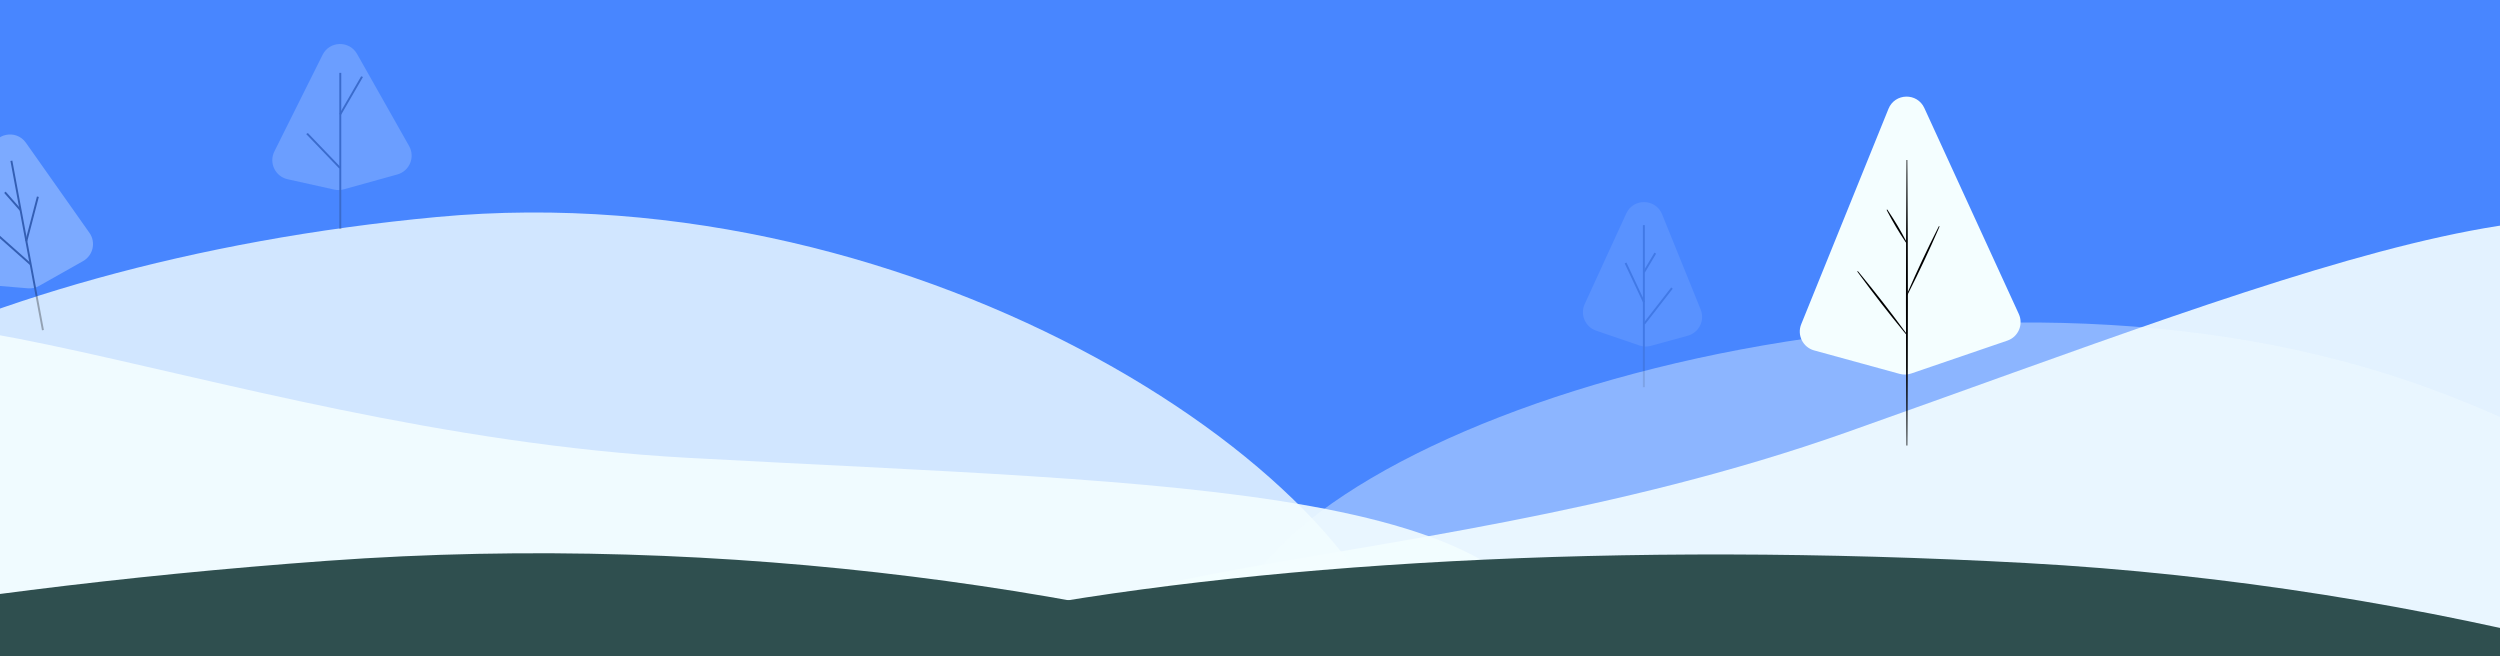 <svg width="1280" height="336" viewBox="0 0 1280 336" fill="none" xmlns="http://www.w3.org/2000/svg">
<g clip-path="url(#clip0_4073_18746)">
<rect width="1280" height="336" fill="#4886FF"/>
<g opacity="0.9" filter="url(#filter0_d_4073_18746)">
<path d="M1404.01 154.713C1439.4 254.672 1276.9 403.395 1041.06 486.896C805.225 570.397 537.008 474.454 501.617 374.495C466.226 274.537 709.77 300.797 945.609 217.296C1181.45 133.795 1368.62 54.755 1404.01 154.713Z" fill="#F4FEFF"/>
</g>
<path opacity="0.9" d="M798.987 353.089C793.173 458.968 585.95 533.681 336.141 519.963C86.332 506.246 -124.284 314.449 -118.47 208.57C-112.656 102.691 102.013 220.677 351.822 234.394C601.63 248.111 804.8 247.21 798.987 353.089Z" fill="#F4FEFF"/>
<path opacity="0.8" d="M-209.356 344.437C-219.228 238.859 -25.298 134.388 223.801 111.095C472.899 87.802 709.51 246.422 719.383 352C729.255 457.579 499.527 372.559 250.429 395.853C1.33 419.146 -199.483 450.016 -209.356 344.437Z" fill="#F4FEFF"/>
<path opacity="0.4" d="M630.275 317.742C661.805 216.499 981.469 116.547 1220.34 190.936C1459.21 265.326 1616.53 502.804 1585 604.047C1553.47 705.29 1374.17 538.39 1135.3 464.001C896.431 389.612 598.746 418.985 630.275 317.742Z" fill="#F4FEFF"/>
<path d="M273.435 438.956C279.201 333.075 621.177 265.608 1037.26 288.266C1453.34 310.924 1810.79 510.617 1805.03 616.499C1799.26 722.381 1437.79 596.501 1021.71 573.843C605.626 551.185 267.67 544.838 273.435 438.956Z" fill="#2F4F4F"/>
<path d="M-571.296 533.373C-578.988 427.614 -248.312 317.375 167.289 287.148C582.89 256.921 962.757 409.73 970.449 515.489C978.141 621.248 603.636 542.168 188.035 572.395C-227.566 602.622 -563.604 639.133 -571.296 533.373Z" fill="#2F4F4F"/>
<g opacity="0.2" filter="url(#filter1_d_4073_18746)">
<path d="M165.162 26.068C168.74 18.9 178.874 18.639 182.816 25.614L209.467 72.773C212.665 78.432 209.699 85.59 203.436 87.329L175.97 94.952C174.389 95.391 172.724 95.434 171.122 95.077L147.247 89.762C140.902 88.35 137.57 81.353 140.473 75.536L165.162 26.068Z" fill="#F4FEFF"/>
<line x1="174.226" y1="35.3" x2="174.226" y2="115.239" stroke="black"/>
<line y1="-0.5" x2="22.329" y2="-0.5" transform="matrix(-0.501 0.866 -0.934 -0.356 184.91 37.057)" stroke="black"/>
<line y1="-0.5" x2="24.492" y2="-0.5" transform="matrix(0.692 0.722 -0.846 0.534 156.768 66.632)" stroke="black"/>
</g>
<g filter="url(#filter2_d_4073_18746)">
<path d="M966.899 53.714C970.191 45.588 981.602 45.33 985.257 53.299L1033.63 158.762C1036.1 164.142 1033.38 170.477 1027.77 172.392L978.511 189.241C976.613 189.89 974.564 189.953 972.629 189.423L928.844 177.412C923.071 175.829 919.974 169.562 922.221 164.014L966.899 53.714Z" fill="#F4FEFF"/>
<path d="M976.53 79.906C976.405 79.906 976.28 79.906 976.155 79.906C976.134 82.343 976.115 84.78 976.096 87.217C975.927 109.149 975.843 131.082 975.843 153.014C975.843 174.946 975.927 196.878 976.096 218.811C976.115 221.248 976.134 223.685 976.155 226.121C976.28 226.121 976.405 226.121 976.53 226.121C976.551 223.685 976.571 221.248 976.59 218.811C976.758 196.878 976.843 174.946 976.843 153.014C976.843 131.082 976.758 109.149 976.59 87.217C976.571 84.78 976.551 82.343 976.53 79.906Z" fill="black"/>
<path d="M993.068 113.941C992.954 113.888 992.841 113.834 992.728 113.781C992.433 114.362 992.138 114.942 991.844 115.523C989.201 120.754 986.634 126.02 984.144 131.323C981.653 136.625 979.239 141.963 976.901 147.337C976.642 147.934 976.383 148.532 976.125 149.13C976.238 149.183 976.351 149.236 976.464 149.289C976.76 148.709 977.055 148.128 977.348 147.547C979.992 142.317 982.558 137.05 985.049 131.748C987.539 126.446 989.953 121.107 992.291 115.733C992.551 115.136 992.81 114.539 993.068 113.941Z" fill="black"/>
<path d="M966.257 105.264C966.15 105.327 966.042 105.391 965.935 105.455C966.086 105.751 966.239 106.047 966.392 106.342C967.774 108.999 969.228 111.613 970.754 114.184C972.281 116.755 973.879 119.282 975.551 121.767C975.737 122.043 975.923 122.319 976.111 122.594C976.218 122.53 976.326 122.466 976.433 122.402C976.282 122.106 976.129 121.81 975.976 121.515C974.594 118.858 973.14 116.244 971.614 113.673C970.088 111.103 968.489 108.575 966.817 106.09C966.631 105.814 966.445 105.539 966.257 105.264Z" fill="black"/>
<path d="M951.213 136.792C951.114 136.869 951.015 136.946 950.917 137.022C951.319 137.574 951.723 138.126 952.127 138.676C955.766 143.633 959.472 148.537 963.245 153.39C967.017 158.243 970.856 163.044 974.761 167.793C975.195 168.321 975.63 168.848 976.066 169.374C976.165 169.297 976.263 169.221 976.362 169.144C975.959 168.592 975.556 168.041 975.151 167.49C971.512 162.534 967.806 157.629 964.034 152.776C960.262 147.924 956.423 143.123 952.517 138.373C952.083 137.846 951.648 137.319 951.213 136.792Z" fill="black"/>
</g>
<g opacity="0.3" filter="url(#filter3_d_4073_18746)">
<path d="M-4.695 74.865C-2.947 66.273 8.224 63.931 13.277 71.096L45.796 117.21C49.207 122.048 47.693 128.773 42.537 131.682L20.062 144.363C18.315 145.349 16.312 145.786 14.314 145.619L-7.322 143.807C-13.288 143.307 -17.48 137.714 -16.287 131.848L-4.695 74.865Z" fill="#F4FEFF"/>
<line x1="5.827" y1="80.315" x2="21.983" y2="167.042" stroke="black"/>
<line x1="19.396" y1="98.713" x2="13.454" y2="121.514" stroke="black"/>
<line x1="2.516" y1="96.45" x2="10.445" y2="105.492" stroke="black"/>
<line x1="-2.932" y1="116.806" x2="15.56" y2="133.217" stroke="black"/>
</g>
<g opacity="0.1" filter="url(#filter4_d_4073_18746)">
<path d="M850.998 107.714C847.707 99.588 836.295 99.33 832.64 107.3L811.371 153.673C808.903 159.054 811.623 165.389 817.224 167.304L839.387 174.884C841.285 175.533 843.334 175.596 845.268 175.066L864.133 169.891C869.906 168.307 873.004 162.041 870.756 156.493L850.998 107.714Z" fill="#F4FEFF"/>
<line y1="-0.5" x2="82.956" y2="-0.5" transform="matrix(0 1 1 0 842.161 113.283)" stroke="black"/>
<line y1="-0.5" x2="22.157" y2="-0.5" transform="matrix(0.425 0.905 0.905 -0.425 832.741 132.427)" stroke="black"/>
<line y1="-0.5" x2="11.309" y2="-0.5" transform="matrix(-0.511 0.86 0.86 0.511 847.935 127.869)" stroke="black"/>
<line y1="-0.5" x2="23.248" y2="-0.5" transform="matrix(-0.614 0.79 0.79 0.614 856.442 145.797)" stroke="black"/>
</g>
</g>
<defs>
<filter id="filter0_d_4073_18746" x="494.172" y="107.957" width="918.676" height="418.786" filterUnits="userSpaceOnUse" color-interpolation-filters="sRGB">
<feFlood flood-opacity="0" result="BackgroundImageFix"/>
<feColorMatrix in="SourceAlpha" type="matrix" values="0 0 0 0 0 0 0 0 0 0 0 0 0 0 0 0 0 0 127 0" result="hardAlpha"/>
<feOffset dy="4"/>
<feGaussianBlur stdDeviation="2"/>
<feComposite in2="hardAlpha" operator="out"/>
<feColorMatrix type="matrix" values="0 0 0 0 0 0 0 0 0 0 0 0 0 0 0 0 0 0 1 0"/>
<feBlend mode="normal" in2="BackgroundImageFix" result="effect1_dropShadow_4073_18746"/>
<feBlend mode="normal" in="SourceGraphic" in2="effect1_dropShadow_4073_18746" result="shape"/>
</filter>
<filter id="filter1_d_4073_18746" x="137.414" y="20.534" width="75.353" height="98.705" filterUnits="userSpaceOnUse" color-interpolation-filters="sRGB">
<feFlood flood-opacity="0" result="BackgroundImageFix"/>
<feColorMatrix in="SourceAlpha" type="matrix" values="0 0 0 0 0 0 0 0 0 0 0 0 0 0 0 0 0 0 127 0" result="hardAlpha"/>
<feOffset dy="2"/>
<feGaussianBlur stdDeviation="1"/>
<feComposite in2="hardAlpha" operator="out"/>
<feColorMatrix type="matrix" values="0 0 0 0 0 0 0 0 0 0 0 0 0 0 0 0 0 0 0.25 0"/>
<feBlend mode="normal" in2="BackgroundImageFix" result="effect1_dropShadow_4073_18746"/>
<feBlend mode="normal" in="SourceGraphic" in2="effect1_dropShadow_4073_18746" result="shape"/>
</filter>
<filter id="filter2_d_4073_18746" x="919.485" y="47.468" width="117.057" height="182.653" filterUnits="userSpaceOnUse" color-interpolation-filters="sRGB">
<feFlood flood-opacity="0" result="BackgroundImageFix"/>
<feColorMatrix in="SourceAlpha" type="matrix" values="0 0 0 0 0 0 0 0 0 0 0 0 0 0 0 0 0 0 127 0" result="hardAlpha"/>
<feOffset dy="2"/>
<feGaussianBlur stdDeviation="1"/>
<feComposite in2="hardAlpha" operator="out"/>
<feColorMatrix type="matrix" values="0 0 0 0 0 0 0 0 0 0 0 0 0 0 0 0 0 0 0.25 0"/>
<feBlend mode="normal" in2="BackgroundImageFix" result="effect1_dropShadow_4073_18746"/>
<feBlend mode="normal" in="SourceGraphic" in2="effect1_dropShadow_4073_18746" result="shape"/>
</filter>
<filter id="filter3_d_4073_18746" x="-18.49" y="66.852" width="68.115" height="104.281" filterUnits="userSpaceOnUse" color-interpolation-filters="sRGB">
<feFlood flood-opacity="0" result="BackgroundImageFix"/>
<feColorMatrix in="SourceAlpha" type="matrix" values="0 0 0 0 0 0 0 0 0 0 0 0 0 0 0 0 0 0 127 0" result="hardAlpha"/>
<feOffset dy="2"/>
<feGaussianBlur stdDeviation="1"/>
<feComposite in2="hardAlpha" operator="out"/>
<feColorMatrix type="matrix" values="0 0 0 0 0 0 0 0 0 0 0 0 0 0 0 0 0 0 0.25 0"/>
<feBlend mode="normal" in2="BackgroundImageFix" result="effect1_dropShadow_4073_18746"/>
<feBlend mode="normal" in="SourceGraphic" in2="effect1_dropShadow_4073_18746" result="shape"/>
</filter>
<filter id="filter4_d_4073_18746" x="808.456" y="101.469" width="65.036" height="98.771" filterUnits="userSpaceOnUse" color-interpolation-filters="sRGB">
<feFlood flood-opacity="0" result="BackgroundImageFix"/>
<feColorMatrix in="SourceAlpha" type="matrix" values="0 0 0 0 0 0 0 0 0 0 0 0 0 0 0 0 0 0 127 0" result="hardAlpha"/>
<feOffset dy="2"/>
<feGaussianBlur stdDeviation="1"/>
<feComposite in2="hardAlpha" operator="out"/>
<feColorMatrix type="matrix" values="0 0 0 0 0 0 0 0 0 0 0 0 0 0 0 0 0 0 0.25 0"/>
<feBlend mode="normal" in2="BackgroundImageFix" result="effect1_dropShadow_4073_18746"/>
<feBlend mode="normal" in="SourceGraphic" in2="effect1_dropShadow_4073_18746" result="shape"/>
</filter>
<clipPath id="clip0_4073_18746">
<rect width="1280" height="336" fill="white"/>
</clipPath>
</defs>
</svg>
